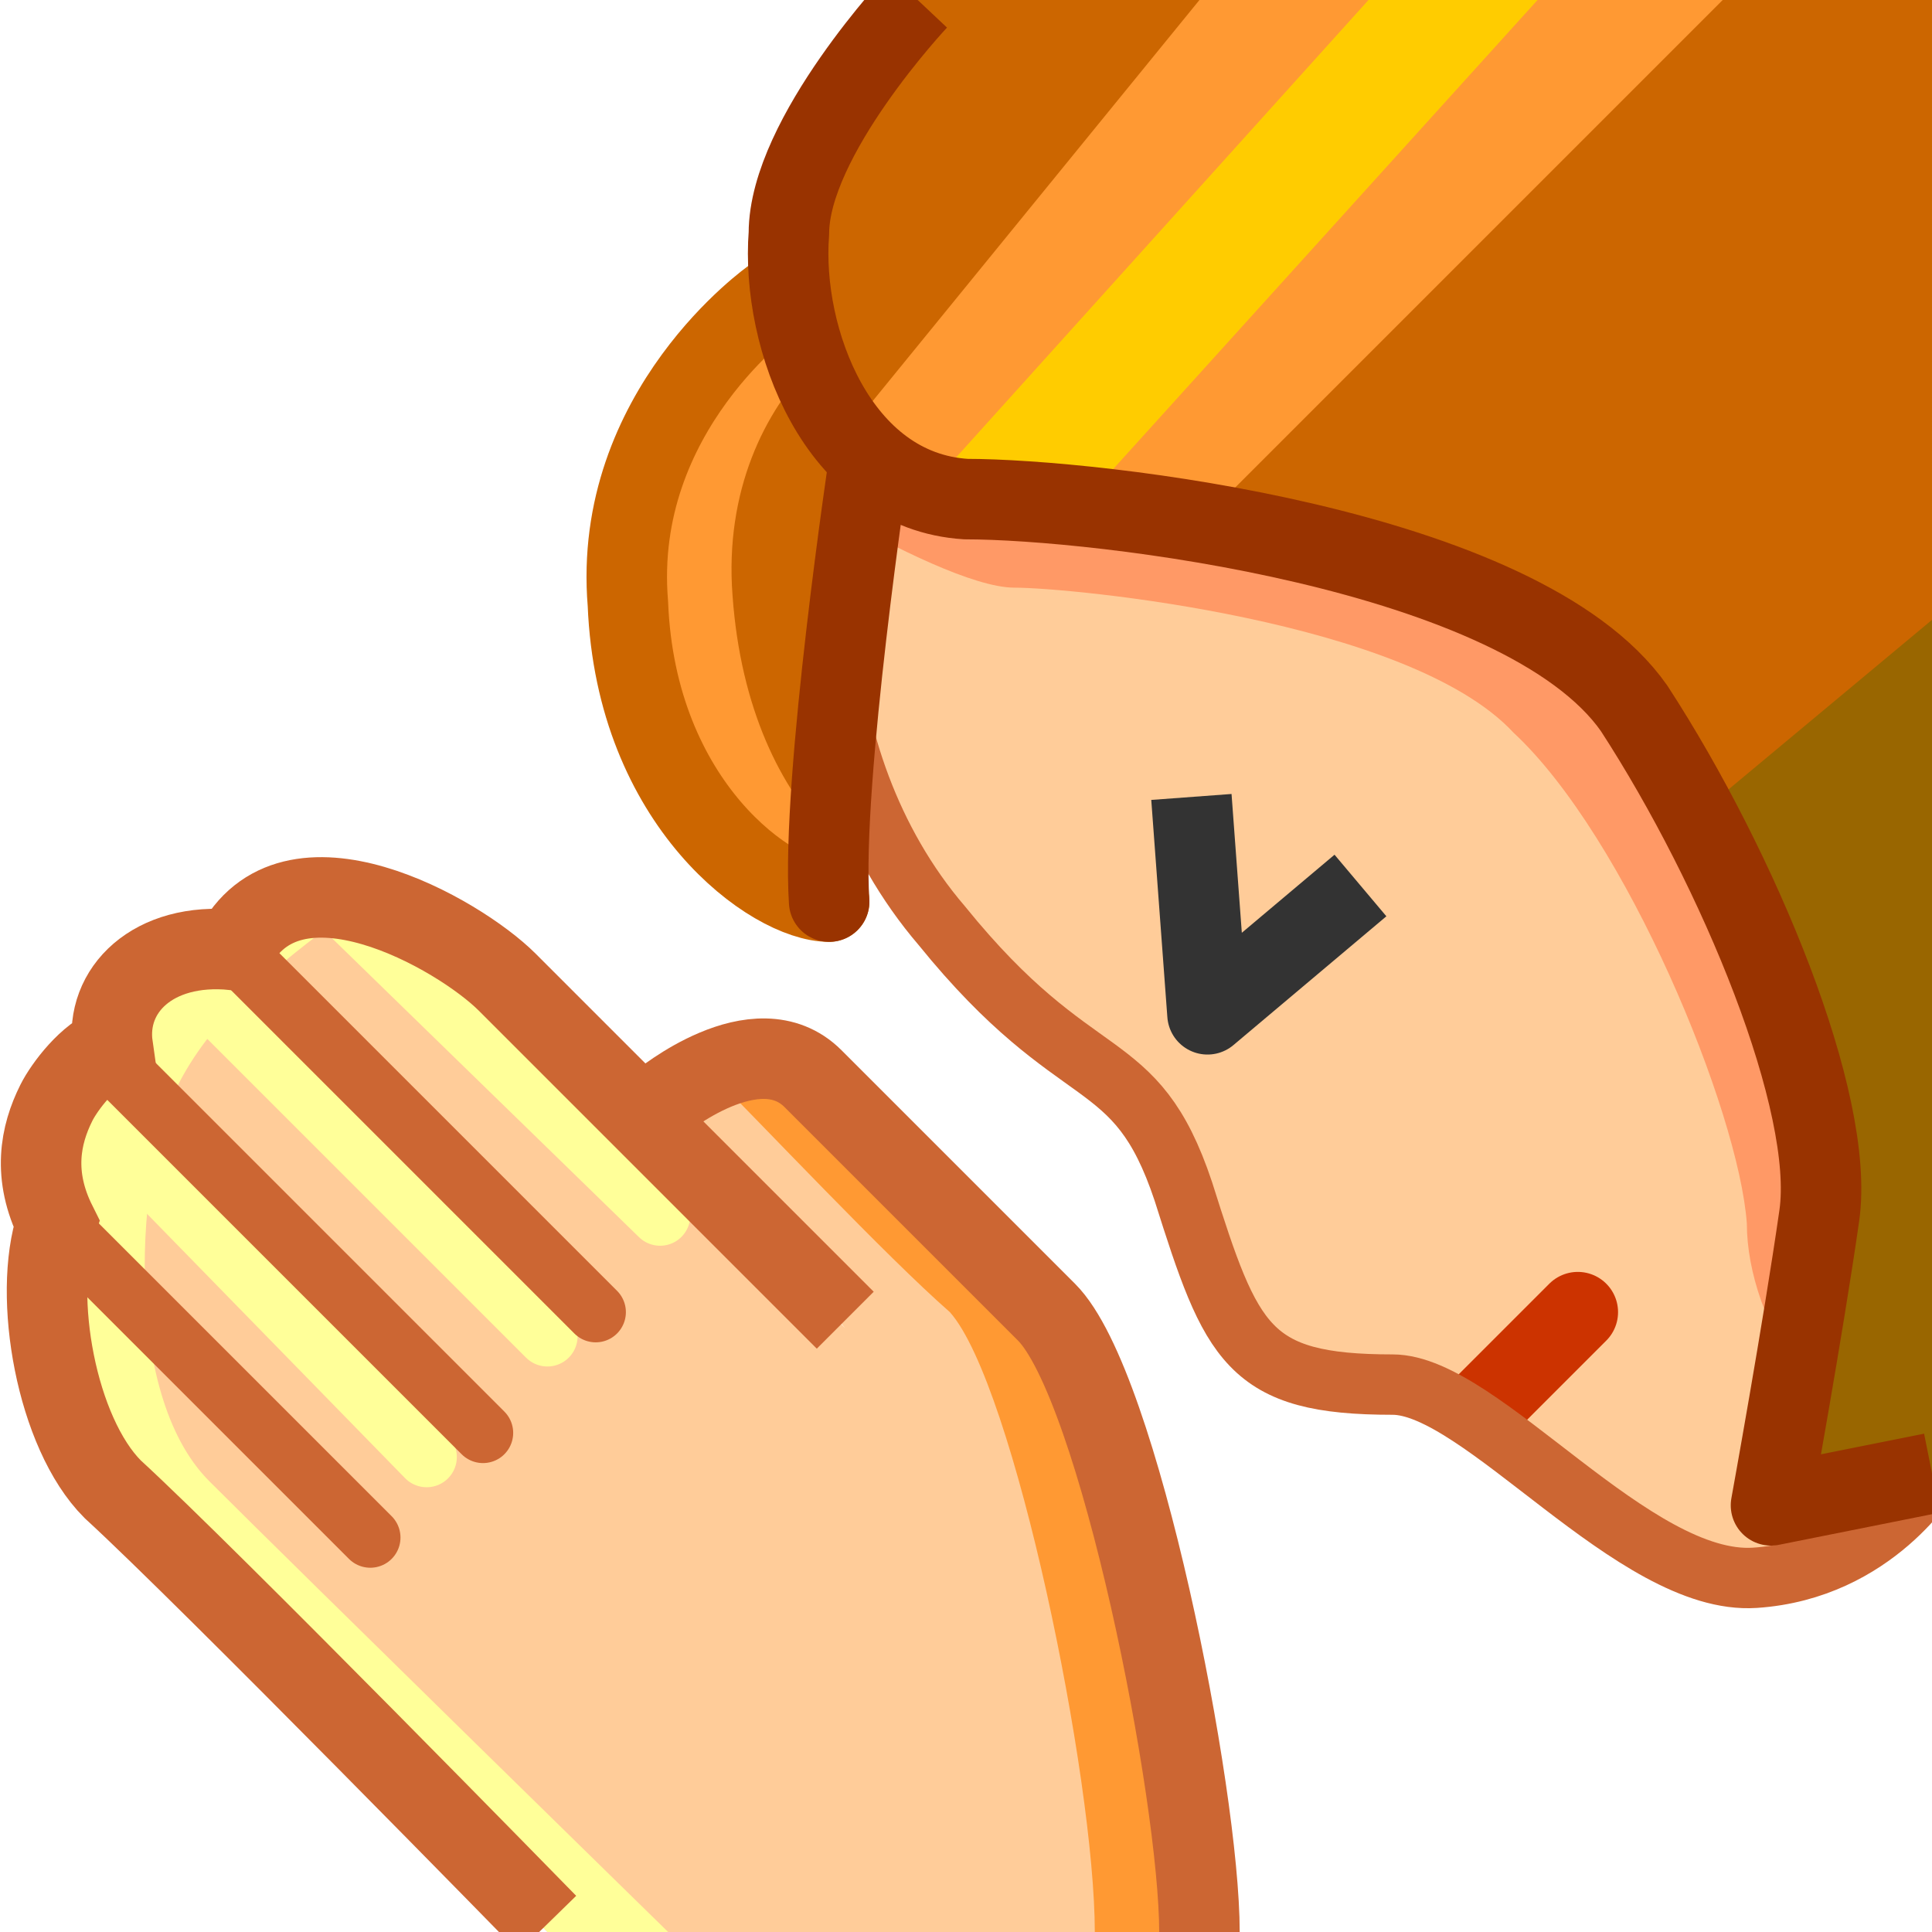 <svg xmlns="http://www.w3.org/2000/svg" height="24" width="24">
    <g transform="matrix(1,0,0,-1,-264,408)" id="KDDI_D_">        <path d="M272.2 394.2s.8 1.4 1.5.7l3.3-3.3c.9-.9 1.9-5.9 1.9-7.6h-8.1s-4.2 4.3-5.4 5.4c-1.1 1.1-.9 3.9-.4 4.9.4.8 1.1 1.4 1.9 2 1 .7 2.8 0 3.4-.6l4.2-4.2" fill="#fc9"/>
        <path d="M272.3 384s-4.6 4.5-5.7 5.6c-1.1 1.1-.9 3.9-.4 4.9.4.8 1.1 1.4 1.9 2 .1 0 .2.1.3.1-.5.1-1.1.1-1.5-.2-.8-.6-1.5-1.2-1.9-2-.5-1-.7-3.8.4-4.9 1.2-1.1 5.4-5.5 5.4-5.5z" fill="#ff9"/>
        <path d="M265.2 394.1l4.1-4.2M266.7 395.5l4.1-4.1M268.4 396.6l3.8-3.7" fill="none" stroke="#ff9" stroke-width=".75" stroke-linecap="round"/>
        <path d="M277.1 391.7l-3.3 3.3c-.4.4-.8.1-1.1-.2.8-.8 2.3-2.4 3.1-3.1.8-.9 1.8-5.8 1.8-7.7h1.4c0 1.9-1 6.8-1.9 7.7z" fill="#f93"/>
        <path d="M274.9 402.7c-.9-.9-1-4.1.8-6.2 1.7-2.1 2.4-1.5 3-3.3.6-1.9 1.6-2.4 2.6-2.4 1.1 0 3-2.5 4.5-2.4 1.5.1 2.2 1.3 2.2 1.3v12.5z" fill="#fc9"/>
        <path d="M274.4 401.6c.7-.4 1.7-.9 2.2-.9.7 0 4.9-.4 6.2-1.8 1.4-1.3 2.8-4.7 2.9-6.1 0-1.2 1-2.9 2.3-2.6v12l-13.1.5c-.2-.3-.4-.6-.5-1.1z" fill="#f96"/>
        <path d="M275.4 408s-1.6-1.7-1.6-2.9c-.1-1.3.6-3.2 2.2-3.3 1.6 0 6.9-.6 8.3-2.6 1.3-2 2.5-4.9 2.3-6.3-.2-1.4-.6-3.6-.6-3.6l2 .4V408z" fill="#c60"/>
        <path d="M286 389.3l2 .4v10.6l-3-2.5c1-1.8 1.7-3.8 1.6-4.9-.2-1.4-.6-3.6-.6-3.6z" fill="#960"/>
        <path d="M285.4 408h-6.5l-4.4-5.4c.4-.4.9-.7 1.5-.8.6 0 1.7-.1 2.9-.3z" fill="#f93"/>
        <path d="M275.5 401.9c.2 0 .3-.1.5-.1.3 0 .8 0 1.4-.1l5.7 6.3H281z" fill="#fc0"/>
        <path d="M264.8 392.7l3.8-3.8M265.5 394.7l4.5-4.5M266.9 396.2l4.5-4.5" fill="none" stroke="#c63" stroke-width=".75" stroke-linecap="round"/>
        <path d="M278.8 398.1l.2-2.7 1.9 1.6" fill="none" stroke="#333" stroke-linejoin="round"/>
        <path d="M282.4 390.5l1.2 1.2" fill="none" stroke="#c30" stroke-linecap="round"/>
        <path d="M270.8 384.1s-4.2 4.3-5.4 5.4c-.7.7-1 2.4-.7 3.3-.3.6-.2 1.1 0 1.5.1.2.4.6.7.7-.1.7.5 1.3 1.5 1.2.7 1.4 2.8.2 3.4-.4l4.2-4.2" fill="none" stroke="#c63"/>
        <path d="M272.2 394.3s1.2 1 1.9.3l2.9-2.9c.9-.9 1.9-6 1.9-7.7" fill="none" stroke="#c63"/>
        <path d="M274.9 402.7c-.9-.9-1-4.1.8-6.2 1.7-2.1 2.4-1.5 3-3.3.6-1.9.8-2.4 2.6-2.4 1.1 0 3-2.5 4.5-2.4 1.5.1 2.2 1.3 2.2 1.3" fill="none" stroke="#c63" stroke-width=".75"/>
        <path d="M273.6 404.3s-2-1.4-1.8-3.8c.1-2.5 1.8-3.7 2.5-3.7-.1 1.5.5 5.5.5 5.5z" fill="#c60"/>
        <path d="M273.1 400.6c-.1 1.3.4 2.3 1 2.9l-.5.8s-2-1.4-1.8-3.8c.1-2.5 1.8-3.7 2.5-3.7v.8c-.6.6-1.1 1.6-1.2 3z" fill="#f93"/>
        <path d="M273.6 404.3s-2-1.4-1.8-3.8c.1-2.5 1.8-3.7 2.5-3.7" fill="none" stroke="#c60" stroke-linecap="round" stroke-linejoin="round"/>
        <path d="M274.3 396.8c-.1 1.5.5 5.5.5 5.5" fill="none" stroke="#930" stroke-linecap="round" stroke-linejoin="round"/>
        <path d="M275.4 408s-1.6-1.7-1.6-2.9c-.1-1.3.6-3.2 2.2-3.3 1.6 0 6.9-.6 8.3-2.6 1.3-2 2.5-4.9 2.3-6.3-.2-1.4-.6-3.6-.6-3.6l2 .4" fill="none" stroke="#930" stroke-linejoin="round"/>
    </g>
</svg>

